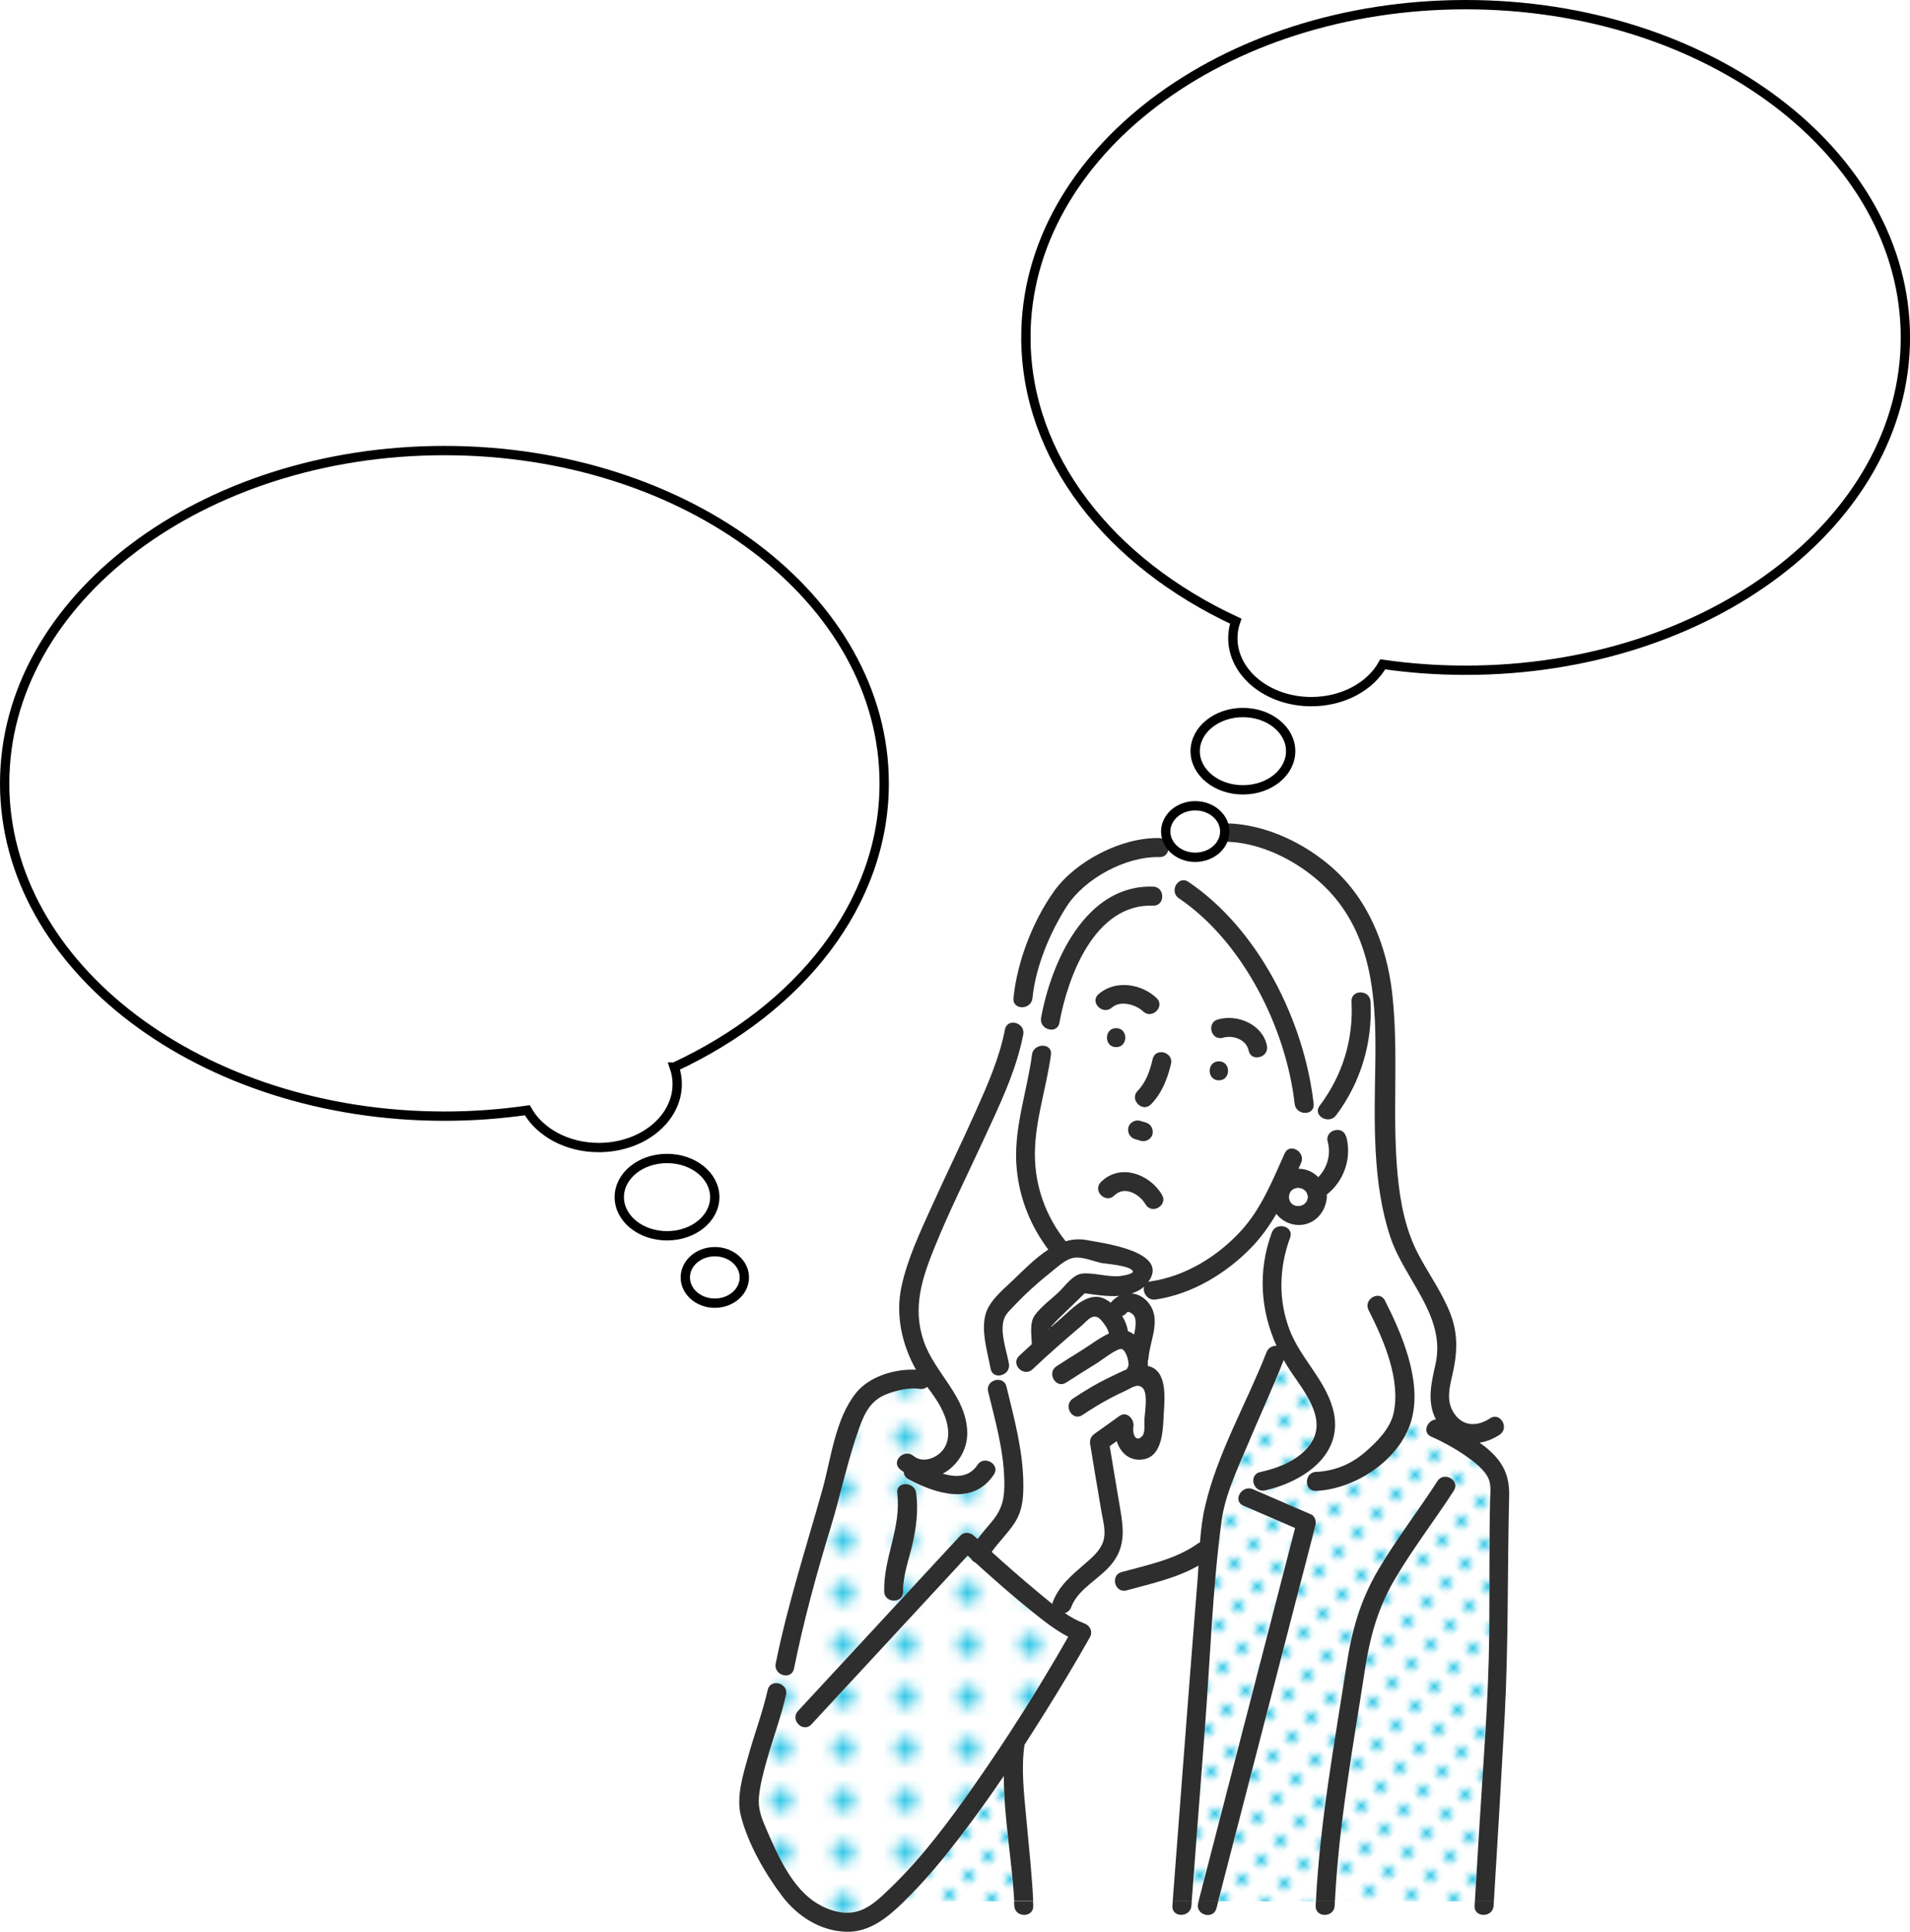 <svg viewBox="0 0 410.26 414.87" xmlns="http://www.w3.org/2000/svg" xmlns:xlink="http://www.w3.org/1999/xlink"><pattern id="a" height="5.18" patternTransform="matrix(.827 -.827 .827 .827 4070.95 -6332.43)" patternUnits="userSpaceOnUse" viewBox="0 0 4.98 5.18" width="4.98"><path d="m0 0h4.98v5.18h-4.98z" fill="none"/><path d="m0 0h4.98v5.18h-4.98z" fill="#fff"/><circle cx="2.49" cy="2.59" fill="#33c8e7" r="1.06"/></pattern><pattern id="b" patternTransform="matrix(0 -2.23 2.23 0 10598.48 -22331.49)" xlink:href="#a"/><path d="m240.39 278.26c-2.47.18-5.14-.22-7.39-.57-1.96 1.9-3.92 3.81-5.89 5.71-.37.36-.83.96-1.29 1.32.01.05.02.1.03.15l1.98-1.71c2.05-1.76 4.63-4.66 7.58-4.71 1.06-.02 2.16.48 3.16 1.27.52-.65 1.14-1.14 1.82-1.47z" fill="#fff"/><path d="m225.36 285.13c-.1.09-.19.18-.2.18.11.03.17-.05.2-.18z" fill="#33c8e7"/><path d="m243.83 285.35c.13-.85.24-2.1-.28-2.87-.18-.26-1.16-1.09-1.52-.62-.28.37-.63.6-.99.73.65 1.07 1.09 2.21 1.23 3.26.47.16.92.42 1.33.74.09-.41.17-.82.23-1.23z" fill="#fff"/><path d="m319.88 350.87c.09-9.53-.02-19.07.18-28.6.04-1.91.37-3.73-.68-5.43-1.04-1.67-2.8-3-4.39-4.11-2.36-1.65-4.93-3.08-7.56-4.24-1.06-.47-1.24-1.42-.91-2.24-1.19-.36-2.32-.91-3.27-1.54-.12.44-.25.87-.4 1.3-2.89 7.95-11.99 13.74-20.15 14.12-1.14.05-1.78-.68-1.93-1.54-1.4.17-2.81.15-4.16-.13-1.58.68-3.22 1.2-4.86 1.57-2.56.58-3.64-3.36-1.08-3.93 4.25-.95 9.04-2.79 11.29-6.82 2.77-4.99-1.94-10.69-4.61-14.64-.57-.85-1.1-1.72-1.6-2.6-2.52 6.37-5.41 12.58-8.05 18.89-2.08 4.97-4.57 10.26-5.3 15.64-1.98 14.73-2.45 29.8-3.59 44.61-.95 12.36-1.9 24.73-2.83 37.09h1.48c.85-3.29 1.7-6.57 2.55-9.86 6.06-23.44 12.13-46.88 18.19-70.31-3.71-1.6-7.41-3.21-11.12-4.81-2.4-1.04-.33-4.55 2.06-3.52 4.17 1.8 8.33 3.6 12.5 5.41.82.36 1.14 1.52.94 2.3-.88 3.42-1.77 6.84-2.65 10.26-6.08 23.51-12.16 47.02-18.25 70.53h20.98c.88-17.13 4-34.01 6.62-50.94 1.16-7.48 2.96-13.78 6.83-20.35 3.86-6.54 8.52-12.57 12.65-18.94 1.42-2.2 4.95-.15 3.52 2.06-4.02 6.22-8.55 12.1-12.36 18.46-3.85 6.42-5.58 12.53-6.71 19.86-2.57 16.57-5.61 33.08-6.47 49.86h30.07c.3-4.98.6-9.97.9-14.95.84-14.12 2.05-28.31 2.18-42.46z" fill="url(#a)"/><path d="m245.79 304.75c.09-1.6.82-5.63-.44-6.74-1.13-.99-2.35.08-3.74.71-.94.42-1.86.87-2.78 1.35-2.19 1.14-4.3 2.42-6.35 3.8-2.19 1.46-4.23-2.07-2.06-3.52 2.74-1.83 5.58-3.49 8.56-4.89.93-.43 1.96-.97 3.02-1.41.06-.15.13-.29.23-.44.49-.72-.35-3.69-1.35-3.91-.95-.21-4.4 2.49-5.17 2.96-2.26 1.39-4.5 2.81-6.73 4.25-2.21 1.43-4.25-2.1-2.06-3.52 1.86-1.2 3.73-2.38 5.61-3.55 1.65-1.03 3.62-2.57 5.63-3.47-.21-1.06-1.13-2.3-1.77-2.97-1.61-1.69-2.81.21-4.35 1.51-3.5 2.96-6.95 5.99-10.28 9.14-1.91 1.8-4.8-1.08-2.88-2.88.9-.84 1.8-1.68 2.71-2.5-.02-1.96-.53-4.54.63-6.19 1.34-1.89 3.59-3.49 5.25-5.09 1.28-1.25 2.91-3.61 4.82-3.87 2.23-.31 5.39.69 7.92.55.7-.04 3.23-.46 3.09-1.03-.33-1.27-5.98-1.64-6.8-1.82-1.95-.42-4.48-1.62-6.47-.97-1.53.5-3.08 1.96-4.31 2.94-2.82 2.24-5.52 4.69-8 7.31-.76.8-1.68 1.62-2.06 2.68-1 2.76.52 6.9 1.02 9.66.36 1.96-1.83 3.05-3.11 2.33-.08.44-.12.88-.07 1.33 1.02-.39 2.31-.07 2.64 1.3 1.71 7.01 3.64 14 3.63 21.27 0 3.04-.28 5.62-2 8.19-1.43 2.15-3.32 3.94-4.8 6.04 3.13 2.82 6.29 5.62 9.54 8.31 1.11.92 2.27 1.91 3.47 2.87.02-.12.05-.25.1-.38 1.34-3.54 4.03-5.75 6.81-8.16 1.54-1.33 3.31-2.8 4-4.79.72-2.1.01-4.4-.35-6.5-.83-4.8-1.61-9.61-2.41-14.42-.16-.97.12-1.72.94-2.3 1.78-1.27 3.56-2.55 5.35-3.82 1.6-1.14 3.26.75 2.99 2.3-.28 1.68.63 3.59 2 1.88.54-.68.32-2.61.37-3.51z" fill="#fff"/><path d="m286.87 242.66c-.35-.78-.74-1.56-.94-2.4-1.35.43-2.96-.58-2.84-1.88-.4-.01-.78-.07-1.14-.19-.84 1.36-3.61.96-3.85-1.15-1.85-16.27-11.1-34.82-24.88-44.15-.56-.38-.84-.9-.9-1.44-.97-.1-1.93-.05-2.87.1.56 1.23-.02 2.98-1.76 2.93-12.52-.42-18.29 15.14-20.13 25.17-.25 1.35-1.44 1.69-2.45 1.34-.33 1.19-.62 2.38-.92 3.57.92.09 1.69.73 1.53 1.92-.95 7.09-3.42 14.07-3.45 21.26-.03 6.89 2.32 13.45 6.61 18.81 1.44-.43 2.93-.56 4.5-.26 3.31.63 18.06 2.42 13.23 9.01.15-.06.3-.11.48-.13 7.44-1.09 14.31-5.3 19.36-10.76 4.44-4.8 6.83-10.85 9.47-16.73 1.08-2.39 4.59-.32 3.52 2.06-.19.41-.37.83-.56 1.24 1.71 0 3.19.7 4.25 1.8 1.9-1.9 2.78-4.81 2.04-7.62-.36-1.37.6-2.3 1.68-2.49zm-50.91-29.19c3.56-3.12 9.16-2.28 12.46.83 1.91 1.8-.97 4.68-2.88 2.88-1.58-1.49-4.87-2.43-6.7-.83-1.97 1.72-4.86-1.15-2.88-2.88zm8.92 27.2c.42.12.84.24 1.25.37 1.1.32 1.67 1.42 1.42 2.51-.24 1.06-1.48 1.72-2.51 1.42-.42-.12-.84-.24-1.25-.37-1.1-.32-1.67-1.42-1.42-2.51.24-1.06 1.48-1.72 2.51-1.42zm-5.14-15.83c-2.63 0-2.62-4.08 0-4.08s2.62 4.08 0 4.08zm6.33 33.78c-1.29-2.2-4.53-4.1-6.72-1.91-1.86 1.86-4.74-1.02-2.88-2.88 4.08-4.09 10.49-1.76 13.12 2.74 1.33 2.27-2.19 4.32-3.52 2.06zm5.45-30.14c-.77 3.23-1.94 6.24-4.28 8.65-1.83 1.89-4.71-1-2.88-2.88 1.85-1.91 2.63-4.31 3.23-6.85.61-2.56 4.54-1.47 3.93 1.08zm10.29 3.5c-2.63 0-2.62-4.08 0-4.08s2.62 4.08 0 4.08zm6.39-6.39c-.5-2.4-3.35-3.38-5.52-2.76-2.53.72-3.6-3.21-1.08-3.93 4.2-1.2 9.58 1.05 10.53 5.61.54 2.56-3.39 3.65-3.93 1.08z" fill="#fff"/><path d="m230.03 345.15c-.27.7-.78 1.1-1.36 1.27 1.33.89 2.72 1.67 4.16 2.2 1.24.45 1.9 1.77 1.22 2.99-3.15 5.62-6.5 11.14-9.92 16.6-1.35 2.17-2.73 4.33-4.12 6.47-.76 5.15-.1 10.55.37 15.7.55 5.96 1.2 11.91 1.5 17.89h30.01c.34-4.56.69-9.11 1.04-13.67 1.4-18.37 2.8-36.74 4.28-55.11.09-1.09.16-2.19.22-3.31-4.69 2.7-10.3 3.9-15.43 5.32-1.66.46-2.68-1.06-2.49-2.36-.85-.44-1.62-1.06-2.46-1.52-2.56 2.32-5.79 4.27-7.02 7.52z" fill="#fff"/><path d="m274.1 260.69c-1.52 2.61-3.27 5.07-5.45 7.31-5.4 5.54-12.74 9.95-20.47 11.08-1.76.26-2.83-1.5-2.5-2.75-.76.68-1.67 1.14-2.66 1.45 1.31.12 2.59.76 3.55 1.93 2.96 3.61.39 7.97.08 11.91-.02.24-.08.44-.16.64.03.37.03.74 0 1.09 4.45.95 3.56 7.44 3.4 10.78-.17 3.41-.33 9.19-5.04 9.34-2.66.09-4.31-1.74-5.04-3.97-.5.36-1 .71-1.5 1.07.73 4.42 1.45 8.84 2.22 13.26.81 4.68 1.22 8.54-2.04 12.34-.44.51-.93.99-1.44 1.46.84.46 1.61 1.08 2.46 1.52.1-.69.53-1.33 1.41-1.57 5.51-1.52 11.58-2.72 16.31-6.09.18-.12.35-.2.52-.27.2-2.58.49-5.14 1.06-7.61 2.65-11.55 8.95-22.27 13.24-33.25.39-1 1.29-1.4 2.14-1.36-3.45-7.64-4.05-16.11-1.01-24.32.43-1.17 1.57-1.53 2.53-1.32.06-.36.14-.72.26-1.06-.72-.41-1.36-.95-1.86-1.6z" fill="#fff"/><path d="m213.79 315.88c-.05.24-.14.49-.31.74-4.46 6.75-12.46 4.12-18.34 1.02-.7-.37-1-.95-1.01-1.54-.27-.18-.53-.37-.8-.59-2.02-1.68.88-4.55 2.88-2.88 2.13 1.77 5.47.31 6.69-1.8 1.55-2.67.51-6.13-.84-8.68-.81-1.54-1.86-2.94-2.89-4.35-.43.35-1.01.55-1.69.43-2.02-.34-4.99.32-7.08 1.15-3.34 1.32-4.65 3.94-5.82 7.18-2.49 6.91-3.96 14.25-6.11 21.28-3.06 10.01-5.85 20.18-7.92 30.45-.43 2.13-3.2 1.74-3.84.09-.57 1.14-1 2.36-1.34 3.6 1.21-1.23 3.92-.13 3.43 2.02-1.07 4.74-2.81 9.33-4.12 14.01-.7 2.51-1.41 5.09-1.68 7.69-.29 2.73.5 4.67 1.6 7.18 2.28 5.25 5.17 11.84 9.97 15.29 2.44 1.75 5.79 3.01 8.81 2.48 3.14-.55 5.65-3.08 7.87-5.21 6.84-6.58 12.57-14.31 18-22.06 2.39-3.42 4.73-6.89 7.03-10.38.06-.13.13-.24.22-.33 4.52-6.92 8.84-13.99 12.92-21.16-2.91-1.5-5.52-3.62-8.06-5.65-4.08-3.27-7.99-6.74-11.86-10.25-.42-.2-.79-.52-1.02-.92-.22-.2-.44-.4-.67-.6-11.18 12.08-22.37 24.16-33.55 36.23-1.79 1.93-4.66-.96-2.88-2.88 11.62-12.55 23.24-25.1 34.86-37.65.78-.84 2.09-.72 2.88 0 .27.25.54.49.82.74.99-1.32 2.1-2.55 3.16-3.85 2.31-2.83 2.68-5.21 2.59-8.81-.03-1.2-.13-2.39-.26-3.58-.46.59-1.02 1.12-1.65 1.6zm-17.86 15.95c-.76 3.25-2.02 6.53-1.94 9.9.06 2.63-4.02 2.62-4.08 0-.17-7.23 3.73-13.71 2.8-21.11-.33-2.6 3.75-2.57 4.08 0 .48 3.8 0 7.5-.86 11.21z" fill="url(#b)"/><path d="m308.31 293.03c2.39-10.44-6.57-18.11-9.67-27.37-3.9-11.66-3.44-25.01-3.24-37.14.21-12.44-.27-25.47-8.51-35.56-6.96-8.53-20.89-15.44-31.73-10.65-1.7.75-3.22-.82-3.11-2.16-.59.02-1.17.13-1.74.32 1.21 1.1.78 3.63-1.29 3.58-7.19-.18-16.07 4.58-19.94 10.64-3.61 5.64-6.65 12.94-7.32 19.65-.2 1.98-2.62 2.45-3.64 1.41-.61 1.37-1.22 2.77-1.67 4.24 1.23-1.03 3.73.09 3.33 2.17-1.52 7.91-5.23 15.45-8.58 22.71-3.52 7.65-7.32 15.2-10.48 23.01-2.69 6.64-4.76 12.92-2.34 20.04 2.37 6.98 9.3 11.98 9.37 19.77.03 3.81-2.22 7.15-5.26 8.76 2.8.83 5.68.81 7.46-1.88.86-1.31 2.47-1.09 3.31-.24.72-1.42 1.14-2.96 1.14-4.51 0 1.55-.43 3.09-1.14 4.51.4.41.62.96.51 1.56.63-.48 1.18-1.01 1.65-1.6-.57-5.22-1.97-10.32-3.22-15.42-.29-1.18.41-2.04 1.29-2.38-.05-.44-.01-.88.07-1.33-.4-.23-.71-.63-.82-1.24-.7-3.83-2.5-9.27-.56-13.03 1.16-2.24 3.41-4.13 5.21-5.83 2.27-2.16 4.85-4.86 7.74-6.72-3.77-5.02-6.1-10.74-6.76-17.07-.88-8.47 2.15-16.49 3.26-24.78.19-1.39 1.46-2.03 2.54-1.92.3-1.19.59-2.38.92-3.57-.93-.32-1.71-1.2-1.48-2.42 2.19-11.95 9.54-28.65 24.06-28.16.89.03 1.47.52 1.76 1.15.94-.16 1.9-.2 2.87-.1-.19-1.53 1.35-3.17 2.96-2.08 15.09 10.22 24.87 29.87 26.9 47.67.05.47-.04.86-.22 1.15.35.12.73.17 1.14.19.03-.3.14-.62.38-.94 4.92-6.54 7.29-14.21 6.85-22.38-.14-2.63 3.94-2.61 4.08 0 .48 8.8-2.1 17.39-7.4 24.44-.3.4-.67.63-1.06.76.21.84.6 1.62.94 2.4.93-.16 1.94.23 2.25 1.4 1.28 4.81-.58 9.68-4.18 12.5.02.15.03.3.02.47.01.22-.02.42-.06.61-.44 3.09-2.93 5.58-6.22 5.45-.97-.04-1.9-.33-2.71-.79-.11.35-.2.7-.26 1.06 1.04.23 1.88 1.12 1.4 2.41-2.37 6.41-2.57 13.37-.11 19.8 2.31 6.05 7.54 10.6 9.28 16.89 2.16 7.81-3.15 13.22-9.68 16.01 1.35.28 2.76.3 4.16.13-.2-1.13.45-2.47 1.93-2.54 4.03-.19 7.58-1.68 10.62-4.32 2.46-2.14 5.33-5.01 6.04-8.3 1.56-7.25-2.16-15.81-5.37-22.11-1.19-2.34 2.33-4.4 3.52-2.06 3.62 7.1 7.96 17.19 5.75 25.45.95.63 2.08 1.17 3.27 1.54.3-.74 1.02-1.38 1.9-1.46-1.91-3.68-1.04-7.66-.1-11.76z" fill="#fff"/><path d="m205.72 395.06c-3.15 4.07-6.42 8.07-10.04 11.74-.48.49-.97.98-1.47 1.48h23.6c-.48-8.82-2.24-17.94-2.24-26.87-3.15 4.64-6.42 9.21-9.85 13.65z" fill="url(#a)"/><g fill="#2e2e2e"><path d="m238.84 216.35c1.82-1.6 5.12-.66 6.7.83 1.91 1.8 4.8-1.08 2.88-2.88-3.3-3.11-8.9-3.95-12.46-.83-1.98 1.73.92 4.61 2.88 2.88z"/><path d="m239.74 220.77c-2.62 0-2.63 4.08 0 4.08s2.63-4.08 0-4.08z"/><path d="m261.81 231.98c2.62 0 2.63-4.08 0-4.08s-2.63 4.08 0 4.08z"/><path d="m247.59 227.39c-.6 2.54-1.38 4.94-3.23 6.85-1.83 1.88 1.05 4.77 2.88 2.88 2.34-2.41 3.51-5.43 4.28-8.65.61-2.55-3.32-3.64-3.93-1.08z"/><path d="m243.79 244.6c.42.12.84.24 1.25.37 1.02.3 2.27-.36 2.51-1.42.25-1.09-.33-2.19-1.42-2.51-.42-.12-.84-.24-1.25-.37-1.02-.3-2.27.36-2.51 1.42-.25 1.09.33 2.19 1.42 2.51z"/><path d="m239.35 256.71c2.19-2.19 5.43-.29 6.72 1.91 1.33 2.26 4.85.21 3.52-2.06-2.64-4.5-9.04-6.83-13.12-2.74-1.86 1.86 1.03 4.74 2.88 2.88z"/><path d="m217.81 408.28c.02.31.04.63.05.94.12 2.61 4.19 2.63 4.08 0-.01-.31-.03-.63-.05-.94z"/><path d="m289.12 244.06c-.31-1.17-1.32-1.57-2.25-1.4.56 1.26.99 2.51.27 3.95.72-1.44.29-2.69-.27-3.95-1.08.19-2.04 1.12-1.68 2.49.75 2.81-.14 5.71-2.04 7.62-1.07-1.11-2.54-1.8-4.25-1.8.19-.41.37-.83.56-1.24 1.07-2.37-2.44-4.45-3.52-2.06-2.65 5.88-5.03 11.93-9.47 16.73-5.05 5.47-11.92 9.67-19.36 10.76-.18.03-.34.07-.48.13 4.83-6.59-9.93-8.39-13.23-9.01-1.56-.3-3.06-.16-4.5.26-4.29-5.35-6.64-11.92-6.61-18.81.03-7.19 2.5-14.17 3.45-21.26.16-1.19-.62-1.82-1.53-1.92-.48 1.92-.97 3.83-1.61 5.75.64-1.92 1.13-3.83 1.61-5.75-1.08-.11-2.36.53-2.54 1.92-1.11 8.29-4.15 16.31-3.26 24.78.66 6.34 3 12.05 6.76 17.07-2.88 1.86-5.46 4.56-7.74 6.72-1.8 1.7-4.05 3.59-5.21 5.83-1.94 3.75-.14 9.2.56 13.03.11.62.42 1.02.82 1.24.17-1 .5-2.01.16-3.01.33 1 .01 2.01-.16 3.01 1.27.72 3.46-.37 3.11-2.33-.5-2.77-2.03-6.9-1.02-9.66.39-1.06 1.3-1.88 2.06-2.68 2.47-2.62 5.18-5.07 8-7.31 1.23-.98 2.78-2.43 4.31-2.94 1.99-.65 4.51.55 6.47.97.82.18 6.48.55 6.8 1.82.15.57-2.39.99-3.09 1.03-2.53.14-5.7-.86-7.92-.55-1.9.27-3.53 2.63-4.82 3.87-1.65 1.6-3.91 3.2-5.25 5.09-1.16 1.65-.66 4.23-.63 6.19-.91.83-1.82 1.66-2.71 2.5-1.91 1.8.97 4.68 2.88 2.88 3.34-3.15 6.78-6.18 10.28-9.14 1.54-1.31 2.74-3.2 4.35-1.51.64.67 1.56 1.91 1.77 2.97-2.01.91-3.98 2.45-5.63 3.47-1.88 1.17-3.75 2.35-5.61 3.55-2.2 1.42-.15 4.95 2.06 3.52 2.23-1.44 4.47-2.86 6.73-4.25.77-.48 4.22-3.18 5.17-2.96.99.22 1.84 3.19 1.35 3.91-.1.15-.17.3-.23.44-1.06.44-2.09.98-3.02 1.41-2.99 1.4-5.82 3.05-8.56 4.89-2.17 1.45-.13 4.99 2.06 3.52 2.05-1.37 4.16-2.66 6.35-3.8.91-.47 1.84-.92 2.78-1.35 1.39-.63 2.61-1.7 3.74-.71 1.26 1.1.53 5.13.44 6.74-.05.9.17 2.83-.37 3.51-1.37 1.71-2.28-.2-2-1.88.26-1.55-1.39-3.45-2.99-2.3-1.78 1.27-3.56 2.55-5.35 3.82-.81.58-1.1 1.33-.94 2.3.8 4.81 1.58 9.62 2.41 14.42.36 2.1 1.08 4.4.35 6.5-.68 1.99-2.46 3.45-4 4.79-2.78 2.41-5.47 4.62-6.81 8.16-.05.13-.08.25-.1.38-1.2-.96-2.35-1.95-3.47-2.87-3.25-2.69-6.41-5.48-9.54-8.31 1.48-2.1 3.36-3.89 4.8-6.04 1.72-2.57 2-5.15 2-8.19 0-7.27-1.93-14.26-3.63-21.27-.33-1.37-1.61-1.68-2.64-1.3.07.59.31 1.19.91 1.78-.59-.59-.84-1.19-.91-1.78-.89.34-1.58 1.2-1.29 2.38 1.52 6.27 3.32 12.51 3.47 19 .09 3.6-.28 5.98-2.59 8.81-1.05 1.29-2.17 2.52-3.16 3.85-.27-.25-.54-.49-.82-.74-.79-.72-2.1-.84-2.88 0-11.62 12.55-23.24 25.1-34.86 37.65-1.78 1.92 1.1 4.81 2.88 2.88 11.18-12.08 22.37-24.16 33.55-36.23.22.2.44.4.67.6.23.4.6.72 1.02.92 3.88 3.51 7.79 6.98 11.86 10.25 2.53 2.03 5.15 4.15 8.06 5.65-4.08 7.18-8.4 14.24-12.92 21.16-.08.1-.16.21-.22.33-2.29 3.5-4.63 6.96-7.03 10.38-5.43 7.75-11.16 15.48-18 22.06-2.21 2.13-4.72 4.66-7.87 5.21-3.03.53-6.37-.73-8.81-2.48-4.8-3.44-7.69-10.04-9.97-15.29-1.09-2.51-1.88-4.45-1.6-7.18.27-2.6.98-5.17 1.68-7.69 1.31-4.68 3.05-9.26 4.12-14.01.49-2.15-2.22-3.25-3.43-2.02-.58 2.09-.91 4.26-1.24 6.26.33-2 .67-4.17 1.24-6.26-.23.23-.41.54-.5.94-1.07 4.74-2.81 9.33-4.12 14.01-1.11 3.97-2.71 8.9-1.64 13.06 1.52 5.96 5.18 12.35 8.87 17.22 3.29 4.34 8.25 7.52 13.83 7.65 5 .12 8.99-3.2 12.41-6.58h-2.03 2.03c.5-.5.99-.99 1.47-1.48 3.61-3.67 6.89-7.67 10.04-11.74 3.43-4.44 6.7-9.01 9.85-13.65 0 8.93 1.76 18.05 2.24 26.87h4.08c-.3-5.98-.95-11.93-1.5-17.89-.47-5.14-1.13-10.55-.37-15.7 1.39-2.15 2.76-4.31 4.12-6.47 3.41-5.46 6.76-10.98 9.92-16.6.69-1.22.02-2.54-1.22-2.99-1.45-.53-2.83-1.3-4.16-2.2.58-.17 1.09-.57 1.36-1.27 1.23-3.25 4.47-5.2 7.02-7.52-.67-.37-1.39-.64-2.25-.64.86 0 1.58.27 2.25.64.51-.47 1-.95 1.44-1.46 3.26-3.8 2.85-7.66 2.04-12.34-.76-4.41-1.48-8.84-2.22-13.26.5-.36 1-.71 1.5-1.07.73 2.23 2.38 4.06 5.04 3.97 4.71-.15 4.87-5.93 5.04-9.34.16-3.35 1.06-9.83-3.4-10.78.03-.36.02-.72 0-1.09.08-.19.14-.4.16-.64.31-3.94 2.88-8.31-.08-11.91-.96-1.17-2.24-1.81-3.55-1.93.99-.31 1.89-.77 2.66-1.45-.33 1.26.74 3.01 2.5 2.75 7.74-1.13 15.07-5.54 20.47-11.08 2.18-2.24 3.93-4.71 5.45-7.31.51.65 1.14 1.19 1.86 1.6.08-.25.17-.49.29-.73-.12.24-.21.49-.29.73.82.46 1.74.75 2.71.79 3.3.14 5.78-2.36 6.22-5.45.04-.19.07-.38.06-.61 0-.17 0-.32-.02-.47 3.6-2.81 5.46-7.69 4.18-12.5zm-63.96 41.24s.1-.08.2-.18c-.03.13-.08.21-.2.18zm13.41-5.57c-1-.79-2.1-1.29-3.16-1.27-2.95.05-5.53 2.94-7.58 4.71-.66.57-1.32 1.14-1.98 1.71 0-.05-.02-.1-.03-.15.46-.36.92-.96 1.29-1.32 1.96-1.9 3.92-3.81 5.89-5.71 2.25.34 4.92.74 7.39.57-.68.33-1.3.82-1.82 1.47zm4.98 2.75c.52.77.41 2.02.28 2.87-.06.42-.14.82-.23 1.23-.41-.32-.86-.58-1.33-.74-.14-1.04-.58-2.19-1.23-3.26.37-.13.71-.36.99-.73.36-.47 1.34.36 1.52.62zm33.36-25.45c0-2.58 3.84-2.55 3.98 0-.14 2.55-3.98 2.57-3.98 0z"/><path d="m211.21 244.86c3.35-7.26 7.05-14.81 8.58-22.71.4-2.08-2.1-3.19-3.33-2.17-.41 1.33-.68 2.72-.68 4.2 0-1.48.27-2.87.68-4.2-.29.24-.5.59-.6 1.08-1.18 6.14-3.79 12.01-6.33 17.69-3.05 6.83-6.35 13.55-9.43 20.37-2.49 5.51-5.19 11.21-6.47 17.16-1.31 6.12.1 12.44 3.12 17.84-4.64-.22-10.08 1.47-12.9 5.01-4.48 5.62-5.34 14.1-7.22 20.81-3.49 12.4-7.46 24.62-10.01 37.27-.09.44-.04.83.09 1.17.42-.84.9-1.64 1.49-2.37-.59.73-1.07 1.53-1.49 2.37.64 1.66 3.41 2.05 3.84-.09 2.07-10.27 4.86-20.44 7.92-30.45 2.15-7.03 3.62-14.37 6.11-21.28 1.17-3.25 2.48-5.86 5.82-7.18 2.09-.83 5.06-1.49 7.08-1.15.68.11 1.25-.08 1.69-.43 1.03 1.41 2.08 2.81 2.89 4.35 1.35 2.54 2.39 6.01.84 8.68-1.23 2.11-4.57 3.57-6.69 1.8-2-1.67-4.9 1.2-2.88 2.88.26.22.53.41.8.59.02.59.31 1.17 1.01 1.54 5.88 3.1 13.88 5.73 18.34-1.02.58-.88.36-1.73-.21-2.3-.86 1.7-2.13 3.21-3.61 4.32 1.48-1.11 2.76-2.63 3.61-4.32-.84-.85-2.45-1.07-3.31.24-1.78 2.69-4.66 2.71-7.46 1.88 3.03-1.61 5.29-4.95 5.26-8.76-.07-7.79-7-12.79-9.37-19.77-2.42-7.12-.35-13.4 2.34-20.04 3.16-7.81 6.96-15.36 10.48-23.01z"/><path d="m282.17 237.03c-2.03-17.81-11.81-37.46-26.9-47.67-1.61-1.09-3.15.56-2.96 2.08.28.03.56.07.84.12-.28-.06-.56-.09-.84-.12.07.54.34 1.06.9 1.44 13.78 9.33 23.03 27.88 24.88 44.15.24 2.11 3.02 2.51 3.85 1.15-.76-.26-1.37-.79-1.61-1.77.25.98.85 1.52 1.61 1.77.18-.3.28-.68.22-1.15z"/><path d="m286.98 239.5c5.3-7.05 7.88-15.64 7.4-24.44-.14-2.61-4.22-2.63-4.08 0 .44 8.17-1.93 15.85-6.85 22.38-.24.32-.35.63-.38.94 1.14.04 2.41-.28 3.37-.6-.96.32-2.23.64-3.37.6-.12 1.3 1.49 2.31 2.84 1.88-.09-.36-.15-.74-.15-1.12 0 .39.06.76.15 1.12.39-.12.76-.36 1.06-.76z"/><path d="m194 341.73c-.08-3.37 1.17-6.65 1.94-9.9.87-3.71 1.34-7.41.86-11.21-.32-2.57-4.41-2.6-4.08 0 .93 7.4-2.97 13.88-2.8 21.11.06 2.62 4.14 2.63 4.08 0z"/><path d="m286.28 302.45c-1.74-6.29-6.97-10.84-9.28-16.89-2.46-6.43-2.26-13.39.11-19.8.47-1.28-.36-2.18-1.4-2.41-.38 2.3.12 4.75-1.49 6.36 1.61-1.61 1.11-4.06 1.49-6.36-.96-.21-2.09.15-2.53 1.32-3.04 8.21-2.44 16.68 1.01 24.32-.85-.04-1.75.36-2.14 1.36-4.29 10.98-10.59 21.7-13.24 33.25-.57 2.47-.86 5.03-1.06 7.61-.17.06-.34.14-.52.27-4.73 3.37-10.8 4.57-16.31 6.09-.88.24-1.31.87-1.41 1.57.63.33 1.3.56 2.09.56-.79 0-1.46-.23-2.09-.56-.19 1.3.84 2.82 2.49 2.36 5.13-1.42 10.74-2.62 15.43-5.32-.07 1.11-.13 2.22-.22 3.31-1.48 18.37-2.88 36.74-4.28 55.11-.35 4.56-.69 9.11-1.04 13.67h4.08c.93-12.37 1.88-24.73 2.83-37.09 1.14-14.81 1.61-29.88 3.59-44.61.72-5.39 3.22-10.68 5.3-15.64 2.64-6.31 5.53-12.53 8.05-18.89.5.88 1.02 1.75 1.6 2.6 2.67 3.95 7.38 9.65 4.61 14.64-2.24 4.03-7.04 5.87-11.29 6.82-2.56.58-1.48 4.51 1.08 3.93 1.63-.37 3.28-.89 4.86-1.57-.58-.12-1.15-.28-1.71-.5.55.22 1.12.38 1.71.5 6.52-2.79 11.84-8.2 9.68-16.01z"/><path d="m251.9 408.28c-.02.31-.05.63-.07.94-.2 2.62 3.88 2.6 4.08 0 .02-.31.05-.63.07-.94z"/><path d="m268.2 225.59c.54 2.57 4.47 1.48 3.93-1.08-.96-4.56-6.33-6.81-10.53-5.61-2.52.72-1.45 4.66 1.08 3.93 2.17-.62 5.01.36 5.52 2.76z"/><path d="m226.39 191.4c-4.55 6.36-7.93 15.15-8.7 22.93-.06.62.12 1.08.44 1.41.36-.82.72-1.62 1.05-2.43-.32.81-.68 1.61-1.05 2.43 1.02 1.05 3.44.57 3.64-1.41.67-6.71 3.72-14.01 7.32-19.65 3.87-6.05 12.75-10.82 19.94-10.64 2.08.05 2.5-2.48 1.29-3.58-2.34.79-4.51 2.75-6.68 3.62 2.17-.87 4.34-2.84 6.68-3.62-.32-.29-.75-.48-1.29-.5-8.06-.2-17.95 4.89-22.64 11.43z"/><path d="m247.68 190.39c-14.52-.49-21.87 16.21-24.06 28.16-.22 1.22.56 2.11 1.48 2.42.26-.97.55-1.94.87-2.91-.32.97-.61 1.94-.87 2.91 1.01.35 2.2 0 2.45-1.34 1.84-10.03 7.61-25.59 20.13-25.17 1.73.06 2.31-1.7 1.76-2.93-2.09.34-4.08 1.2-5.8 2.06 1.72-.86 3.71-1.72 5.8-2.06-.29-.63-.87-1.12-1.76-1.15z"/></g><path d="m280.88 257.03c-.14-2.55-3.98-2.58-3.98 0s3.84 2.55 3.98 0z" fill="#fff"/><path d="m318.65 310.4c-.27-.21-.57-.41-.85-.61 1.47-.23 2.93-.8 4.31-1.71 2.18-1.44.14-4.97-2.06-3.52-2.91 1.92-6.15 1.74-7.99-1.52-1.35-2.39-.74-5.05-.15-7.57 1.07-4.56 1.38-8.71-.3-13.18-1.71-4.53-4.56-8.46-6.83-12.71-2.88-5.37-4.01-11.33-4.58-17.34-1.23-13.01.31-26.14-1.18-39.09-1.19-10.29-5.25-20.35-13.28-27.21-8.69-7.43-21.69-11.99-32.63-7.15-.69.3-1 .81-1.05 1.36.79-.02 1.61.13 2.45.55-.84-.42-1.66-.57-2.45-.55-.12 1.35 1.41 2.91 3.11 2.16 10.84-4.79 24.77 2.13 31.73 10.65 8.24 10.09 8.71 23.12 8.51 35.56-.2 12.13-.66 25.48 3.24 37.14 3.1 9.26 12.05 16.93 9.67 27.37-.94 4.1-1.81 8.08.1 11.76-.88.08-1.6.72-1.9 1.46 2.28.7 4.75.75 6.44-.52-1.69 1.27-4.16 1.22-6.44.52-.33.82-.16 1.77.91 2.24 2.63 1.16 5.2 2.59 7.56 4.24 1.59 1.11 3.34 2.45 4.39 4.11 1.06 1.69.72 3.51.68 5.43-.2 9.53-.09 19.07-.18 28.6-.13 14.15-1.34 28.34-2.18 42.46-.3 4.98-.59 9.97-.9 14.95h4.08c.8-13.05 1.58-26.11 2.29-39.17.87-15.97.6-31.9.99-47.88.12-4.86-1.65-7.83-5.5-10.84z" fill="#2e2e2e"/><path d="m316.8 408.28c-.02.31-.04.63-.06.94-.16 2.62 3.92 2.61 4.08 0 .02-.31.04-.63.06-.94z" fill="#2e2e2e"/><path d="m297.49 279.27c-1.19-2.34-4.71-.28-3.52 2.06 3.21 6.31 6.94 14.86 5.37 22.11-.71 3.28-3.57 6.16-6.04 8.3-3.04 2.65-6.59 4.13-10.62 4.32-1.48.07-2.13 1.41-1.93 2.54 1.72-.2 3.44-.68 5.01-1.31-1.57.63-3.28 1.11-5.01 1.31.15.86.79 1.59 1.93 1.54 8.16-.38 17.26-6.18 20.15-14.12.16-.43.29-.86.4-1.3-.17-.11-.33-.22-.49-.34.16.12.32.23.49.34 2.21-8.26-2.13-18.34-5.75-25.45z" fill="#2e2e2e"/><path d="m279.91 337.75c.88-3.42 1.77-6.84 2.65-10.26.2-.79-.12-1.95-.94-2.3-4.17-1.8-8.33-3.6-12.5-5.41-2.38-1.03-4.46 2.48-2.06 3.52 3.71 1.6 7.41 3.21 11.12 4.81-6.06 23.44-12.13 46.88-18.19 70.31-.85 3.29-1.7 6.57-2.55 9.86h4.21c6.08-23.51 12.16-47.02 18.25-70.53z" fill="#2e2e2e"/><path d="m257.46 408.28c-.03.13-.07.27-.1.4-.66 2.54 3.27 3.63 3.93 1.08.13-.5.26-.99.38-1.49h-4.21z" fill="#2e2e2e"/><path d="m282.65 408.28c-.02.31-.04.63-.05.94-.12 2.62 3.96 2.62 4.08 0 .01-.31.04-.63.05-.94z" fill="#2e2e2e"/><path d="m308.75 318.05c-4.12 6.37-8.79 12.4-12.65 18.94-3.87 6.56-5.67 12.87-6.83 20.35-2.62 16.93-5.74 33.81-6.62 50.94h4.08c.86-16.77 3.91-33.29 6.47-49.86 1.14-7.33 2.86-13.44 6.71-19.86 3.81-6.36 8.33-12.24 12.36-18.46 1.43-2.21-2.1-4.26-3.52-2.06z" fill="#2e2e2e"/><path d="m266.98 169.6c5.66 0 10.25-3.71 10.25-8.3 0-4.58-4.59-8.3-10.25-8.3s-10.26 3.71-10.26 8.3c0 4.58 4.59 8.3 10.26 8.3zm-46.63-97.14c0-39.46 42.29-71.46 94.46-71.46s94.46 31.99 94.46 71.46c0 39.46-42.29 71.46-94.46 71.46-6.09 0-12.04-.44-17.8-1.27-2.65 4.73-8.52 8.01-15.35 8.01-9.3 0-16.85-6.1-16.85-13.63 0-1.26.22-2.49.62-3.65-27.04-12.57-45.07-35.15-45.07-60.92zm30.04 106.09c0 3.05 2.84 5.53 6.34 5.53s6.34-2.48 6.34-5.53-2.84-5.53-6.34-5.53-6.34 2.48-6.34 5.53z" fill="#fff" stroke="#000" stroke-miterlimit="10" stroke-width="2"/><path d="m153.53 257.06c0-4.58-4.59-8.3-10.26-8.3s-10.25 3.71-10.25 8.3 4.59 8.3 10.25 8.3 10.26-3.71 10.26-8.3zm-8.69-27.93c.4 1.16.62 2.38.62 3.65 0 7.53-7.54 13.63-16.85 13.63-6.83 0-12.7-3.29-15.35-8.01-5.77.83-11.72 1.27-17.8 1.27-52.17 0-94.46-31.99-94.46-71.46s42.29-71.46 94.46-71.46 94.46 31.99 94.46 71.46c0 25.77-18.03 48.35-45.07 60.92zm8.7 39.64c-3.5 0-6.34 2.48-6.34 5.53s2.84 5.53 6.34 5.53 6.34-2.48 6.34-5.53-2.84-5.53-6.34-5.53z" fill="#fff" stroke="#000" stroke-miterlimit="10" stroke-width="2"/></svg>